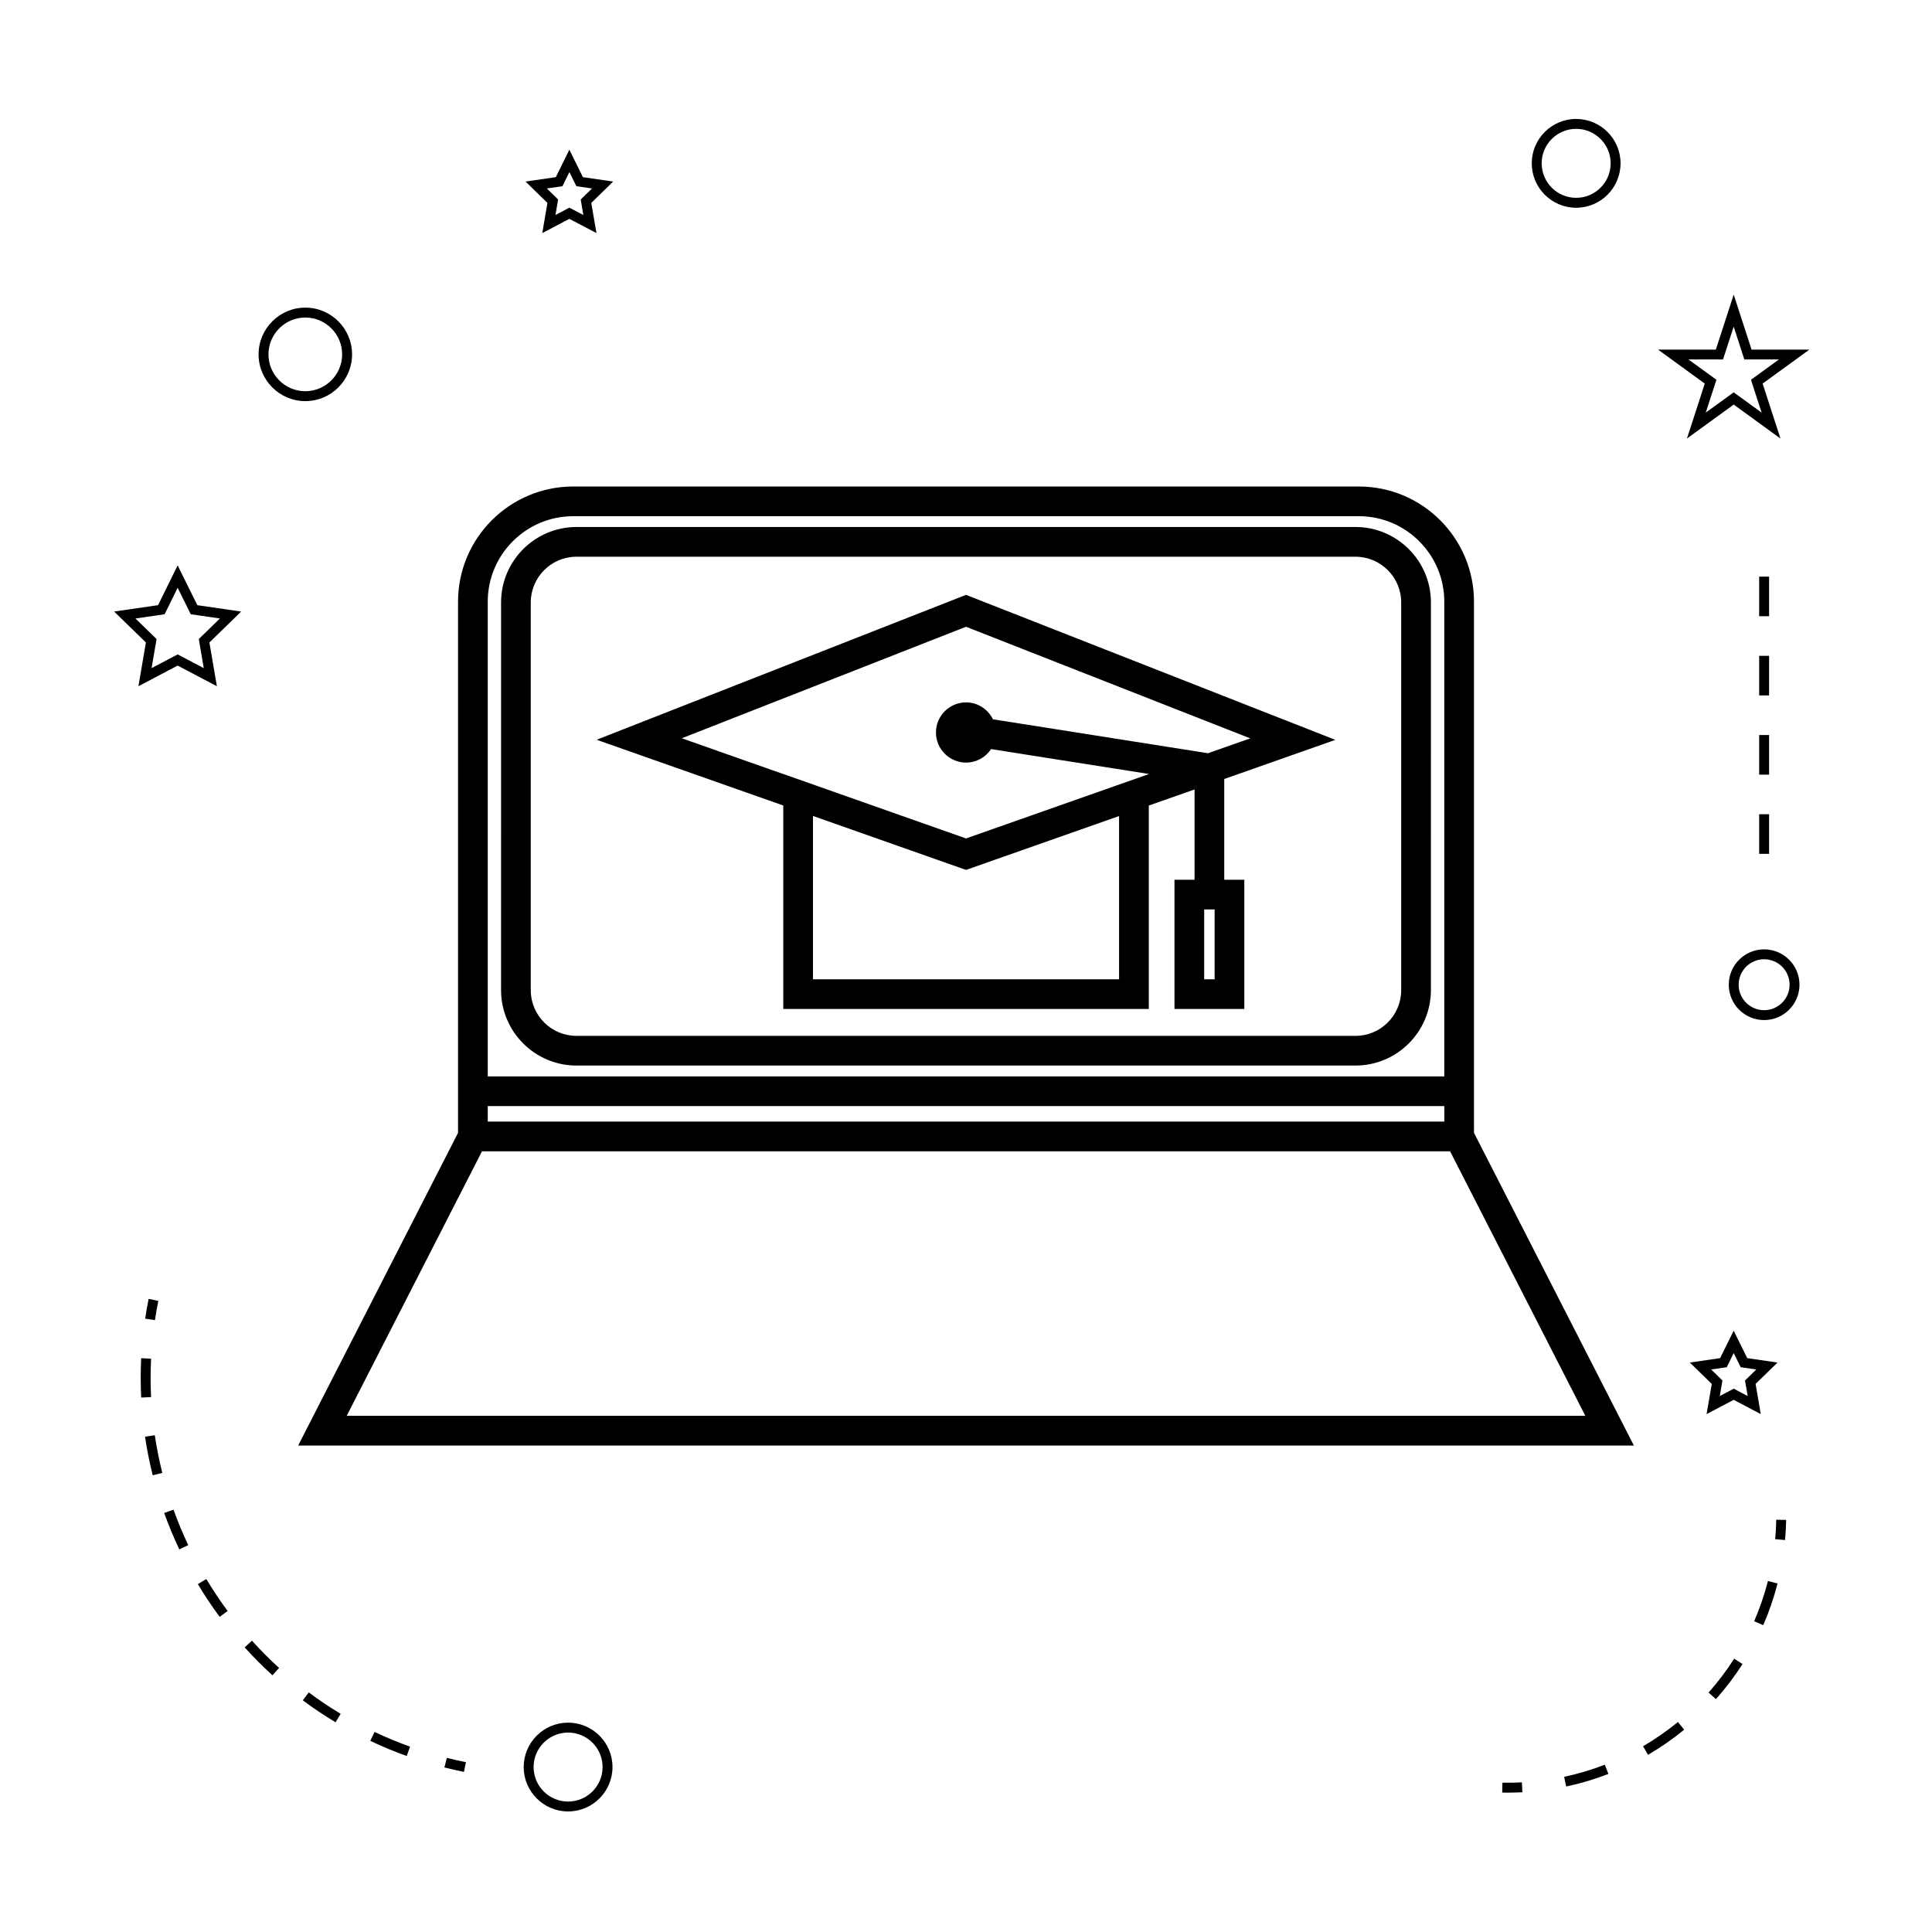 <?xml version="1.0" encoding="UTF-8"?>
<!-- Uploaded to: SVG Repo, www.svgrepo.com, Generator: SVG Repo Mixer Tools -->
<svg fill="#000000" width="800px" height="800px" version="1.1" viewBox="144 144 512 512" xmlns="http://www.w3.org/2000/svg">
 <g>
  <path d="m534.62 433.19v-129.75c0-16.824-13.688-30.512-30.512-30.512h-208.21c-16.824 0-30.512 13.688-30.512 30.512v140.78l-42.371 82.859h353.98l-42.371-82.859-0.004-11.027zm-261.36-129.75c0-12.484 10.16-22.641 22.641-22.641h208.21c12.484 0 22.641 10.16 22.641 22.641v125.82h-253.49zm0 133.69h253.5v4.098h-253.5zm290.87 82.074h-328.25l35.855-70.098h256.55z"/>
  <path d="m503.21 283.66h-206.43c-11.02 0-19.988 8.965-19.988 19.984l-0.004 102.75c0 11.02 8.969 19.988 19.988 19.988h206.44c11.02 0 19.988-8.969 19.988-19.988l0.004-102.75c0-11.02-8.969-19.984-19.992-19.984zm12.121 122.74c0 6.68-5.434 12.117-12.117 12.117h-206.44c-6.68 0-12.117-5.434-12.117-12.117v-102.75c0-6.676 5.434-12.113 12.117-12.113h206.44c6.68 0 12.117 5.434 12.117 12.113z"/>
  <path d="m497.88 340.07-97.875-38.426-97.887 38.398 49.457 17.422v53.926h96.867v-53.914l12.129-4.266v23.926h-5.32v34.254h18.508v-34.254h-5.32v-26.695zm-57.316 63.449h-81.121v-43.285l40.562 14.301 40.562-14.273zm25.324 0h-2.766v-18.508h2.766zm-1.758-59.906-56.992-8.996c-1.301-2.641-3.992-4.477-7.125-4.477-4.398 0-7.977 3.578-7.977 7.977 0 4.394 3.578 7.973 7.977 7.973 2.769 0 5.211-1.422 6.644-3.574l41.859 6.602-48.512 17.078-48.434-17.082v0.012l-26.887-9.477 75.32-29.551 75.324 29.574z"/>
  <path d="m294.55 600.52c-6.488 0-11.766 5.281-11.766 11.766 0 6.488 5.281 11.766 11.766 11.766 6.488 0 11.766-5.281 11.766-11.766 0-6.484-5.273-11.766-11.766-11.766zm0 20.91c-5.043 0-9.141-4.098-9.141-9.141s4.098-9.141 9.141-9.141c5.043 0 9.141 4.098 9.141 9.141 0.004 5.043-4.098 9.141-9.141 9.141z"/>
  <path d="m191.08 293.84-5.195 10.539-11.641 1.684 8.422 8.203-1.984 11.59 10.395-5.469 10.402 5.469-1.984-11.586 8.414-8.203-11.617-1.688zm5.602 19.516 1.316 7.703-6.918-3.633-6.91 3.633 1.324-7.703-5.598-5.453 7.734-1.125 3.453-7.012 3.465 7.012 7.731 1.125z"/>
  <path d="m298.48 190.95-3.594-7.273-3.59 7.273-8.023 1.164 5.805 5.664-1.371 7.992 7.176-3.773 7.184 3.769-1.375-7.988 5.809-5.664zm0.109 10.027-3.699-1.941-3.688 1.938 0.703-4.109-2.984-2.918 4.129-0.598 1.848-3.746 1.852 3.746 4.137 0.598-2.992 2.918z"/>
  <path d="m591.83 505.09 5.805 5.664-1.371 7.996 7.18-3.777 7.18 3.777-1.371-7.996 5.805-5.664-8.023-1.172-3.594-7.269-3.594 7.269zm11.621-2.508 1.852 3.742 4.129 0.605-2.984 2.918 0.703 4.113-3.695-1.941-3.695 1.941 0.703-4.113-2.984-2.918 4.129-0.605z"/>
  <path d="m603.45 222.07-4.734 14.574h-15.32l12.387 9.012-4.727 14.562 12.395-9.004 12.391 9.004-4.727-14.562 12.387-9.012h-15.32zm4.574 22.574 2.824 8.703-7.398-5.375-7.406 5.375 2.824-8.703-7.406-5.379h9.156l2.828-8.703 2.824 8.703h9.156z"/>
  <path d="m549.93 187.29c0 6.488 5.281 11.766 11.766 11.766 6.488 0 11.766-5.281 11.766-11.766 0-6.488-5.281-11.766-11.766-11.766-6.488-0.004-11.766 5.273-11.766 11.766zm11.77-9.145c5.043 0 9.141 4.098 9.141 9.141 0 5.043-4.098 9.141-9.141 9.141-5.043 0-9.141-4.098-9.141-9.141 0-5.043 4.098-9.141 9.141-9.141z"/>
  <path d="m602.14 404.96c0 5.168 4.203 9.371 9.371 9.371 5.168 0 9.371-4.203 9.371-9.371 0-5.168-4.203-9.371-9.371-9.371-5.168-0.004-9.371 4.199-9.371 9.371zm9.371-6.75c3.723 0 6.75 3.027 6.75 6.75s-3.027 6.75-6.75 6.75c-3.723 0-6.75-3.027-6.75-6.75 0.004-3.723 3.031-6.75 6.75-6.75z"/>
  <path d="m237.3 237.91c0-6.832-5.559-12.387-12.387-12.387-6.828 0-12.387 5.559-12.387 12.387s5.559 12.391 12.387 12.391c6.828 0 12.387-5.559 12.387-12.391zm-22.152 0c0-5.379 4.383-9.762 9.762-9.762s9.762 4.383 9.762 9.762c0 5.383-4.383 9.766-9.762 9.766s-9.762-4.379-9.762-9.766z"/>
  <path d="m267.48 611c-1.707-0.34-3.391-0.723-5.059-1.145l-0.645 2.539c1.707 0.43 3.434 0.82 5.18 1.176z"/>
  <path d="m181.29 509.23c0 1.715 0.043 3.426 0.121 5.137l2.625-0.121c-0.082-1.664-0.121-3.336-0.121-5.012 0-1.723 0.043-3.449 0.125-5.168l-2.625-0.133c-0.086 1.766-0.125 3.531-0.125 5.297z"/>
  <path d="m182.43 524.74c0.516 3.441 1.203 6.891 2.043 10.227l2.539-0.637c-0.82-3.258-1.484-6.617-1.988-9.98z"/>
  <path d="m198.68 562.46-2.258 1.344c1.773 2.965 3.723 5.887 5.793 8.684l2.109-1.559c-2.019-2.727-3.918-5.578-5.644-8.469z"/>
  <path d="m234.28 598.18c-2.918-1.754-5.766-3.656-8.461-5.672l-1.57 2.098c2.766 2.066 5.684 4.023 8.676 5.816z"/>
  <path d="m193.88 553.48c-1.438-3.055-2.75-6.219-3.894-9.406l-2.473 0.883c1.176 3.269 2.516 6.512 4 9.641z"/>
  <path d="m208.83 580.57c2.32 2.566 4.797 5.055 7.367 7.394l1.762-1.938c-2.508-2.289-4.922-4.711-7.184-7.223z"/>
  <path d="m252.67 606.89c-3.176-1.141-6.344-2.457-9.41-3.906l-1.129 2.367c3.148 1.492 6.391 2.84 9.656 4.008z"/>
  <path d="m182.47 493.46 2.594 0.387c0.258-1.699 0.547-3.402 0.891-5.102l-2.57-0.523c-0.359 1.75-0.656 3.492-0.914 5.238z"/>
  <path d="m617.35 546.79-2.625-0.043c-0.031 1.727-0.133 3.449-0.285 5.148l2.613 0.234c0.164-1.762 0.266-3.539 0.297-5.34z"/>
  <path d="m590.33 602.38-1.66-2.031c-2.891 2.367-6.004 4.527-9.242 6.43l1.324 2.266c3.359-1.969 6.582-4.211 9.578-6.664z"/>
  <path d="m569.29 611.66c-3.488 1.359-7.117 2.441-10.781 3.223l0.547 2.562c3.801-0.805 7.562-1.93 11.188-3.336z"/>
  <path d="m608.87 573.64 2.41 1.043c1.555-3.574 2.824-7.289 3.789-11.043l-2.539-0.656c-0.938 3.629-2.168 7.215-3.66 10.656z"/>
  <path d="m598.74 594.29c2.586-2.906 4.961-6.035 7.047-9.301l-2.215-1.418c-2.012 3.152-4.293 6.172-6.789 8.973z"/>
  <path d="m547.45 618.97-0.133-2.625c-1.707 0.09-3.418 0.125-5.16 0.082l-0.051 2.625c0.492 0.012 0.988 0.016 1.477 0.016 1.289-0.004 2.582-0.039 3.867-0.098z"/>
  <path d="m610.2 317.8h2.625v10.496h-2.625z"/>
  <path d="m610.2 338.79h2.625v10.496h-2.625z"/>
  <path d="m610.2 296.81h2.625v10.496h-2.625z"/>
  <path d="m610.2 359.78h2.625v10.496h-2.625z"/>
 </g>
</svg>